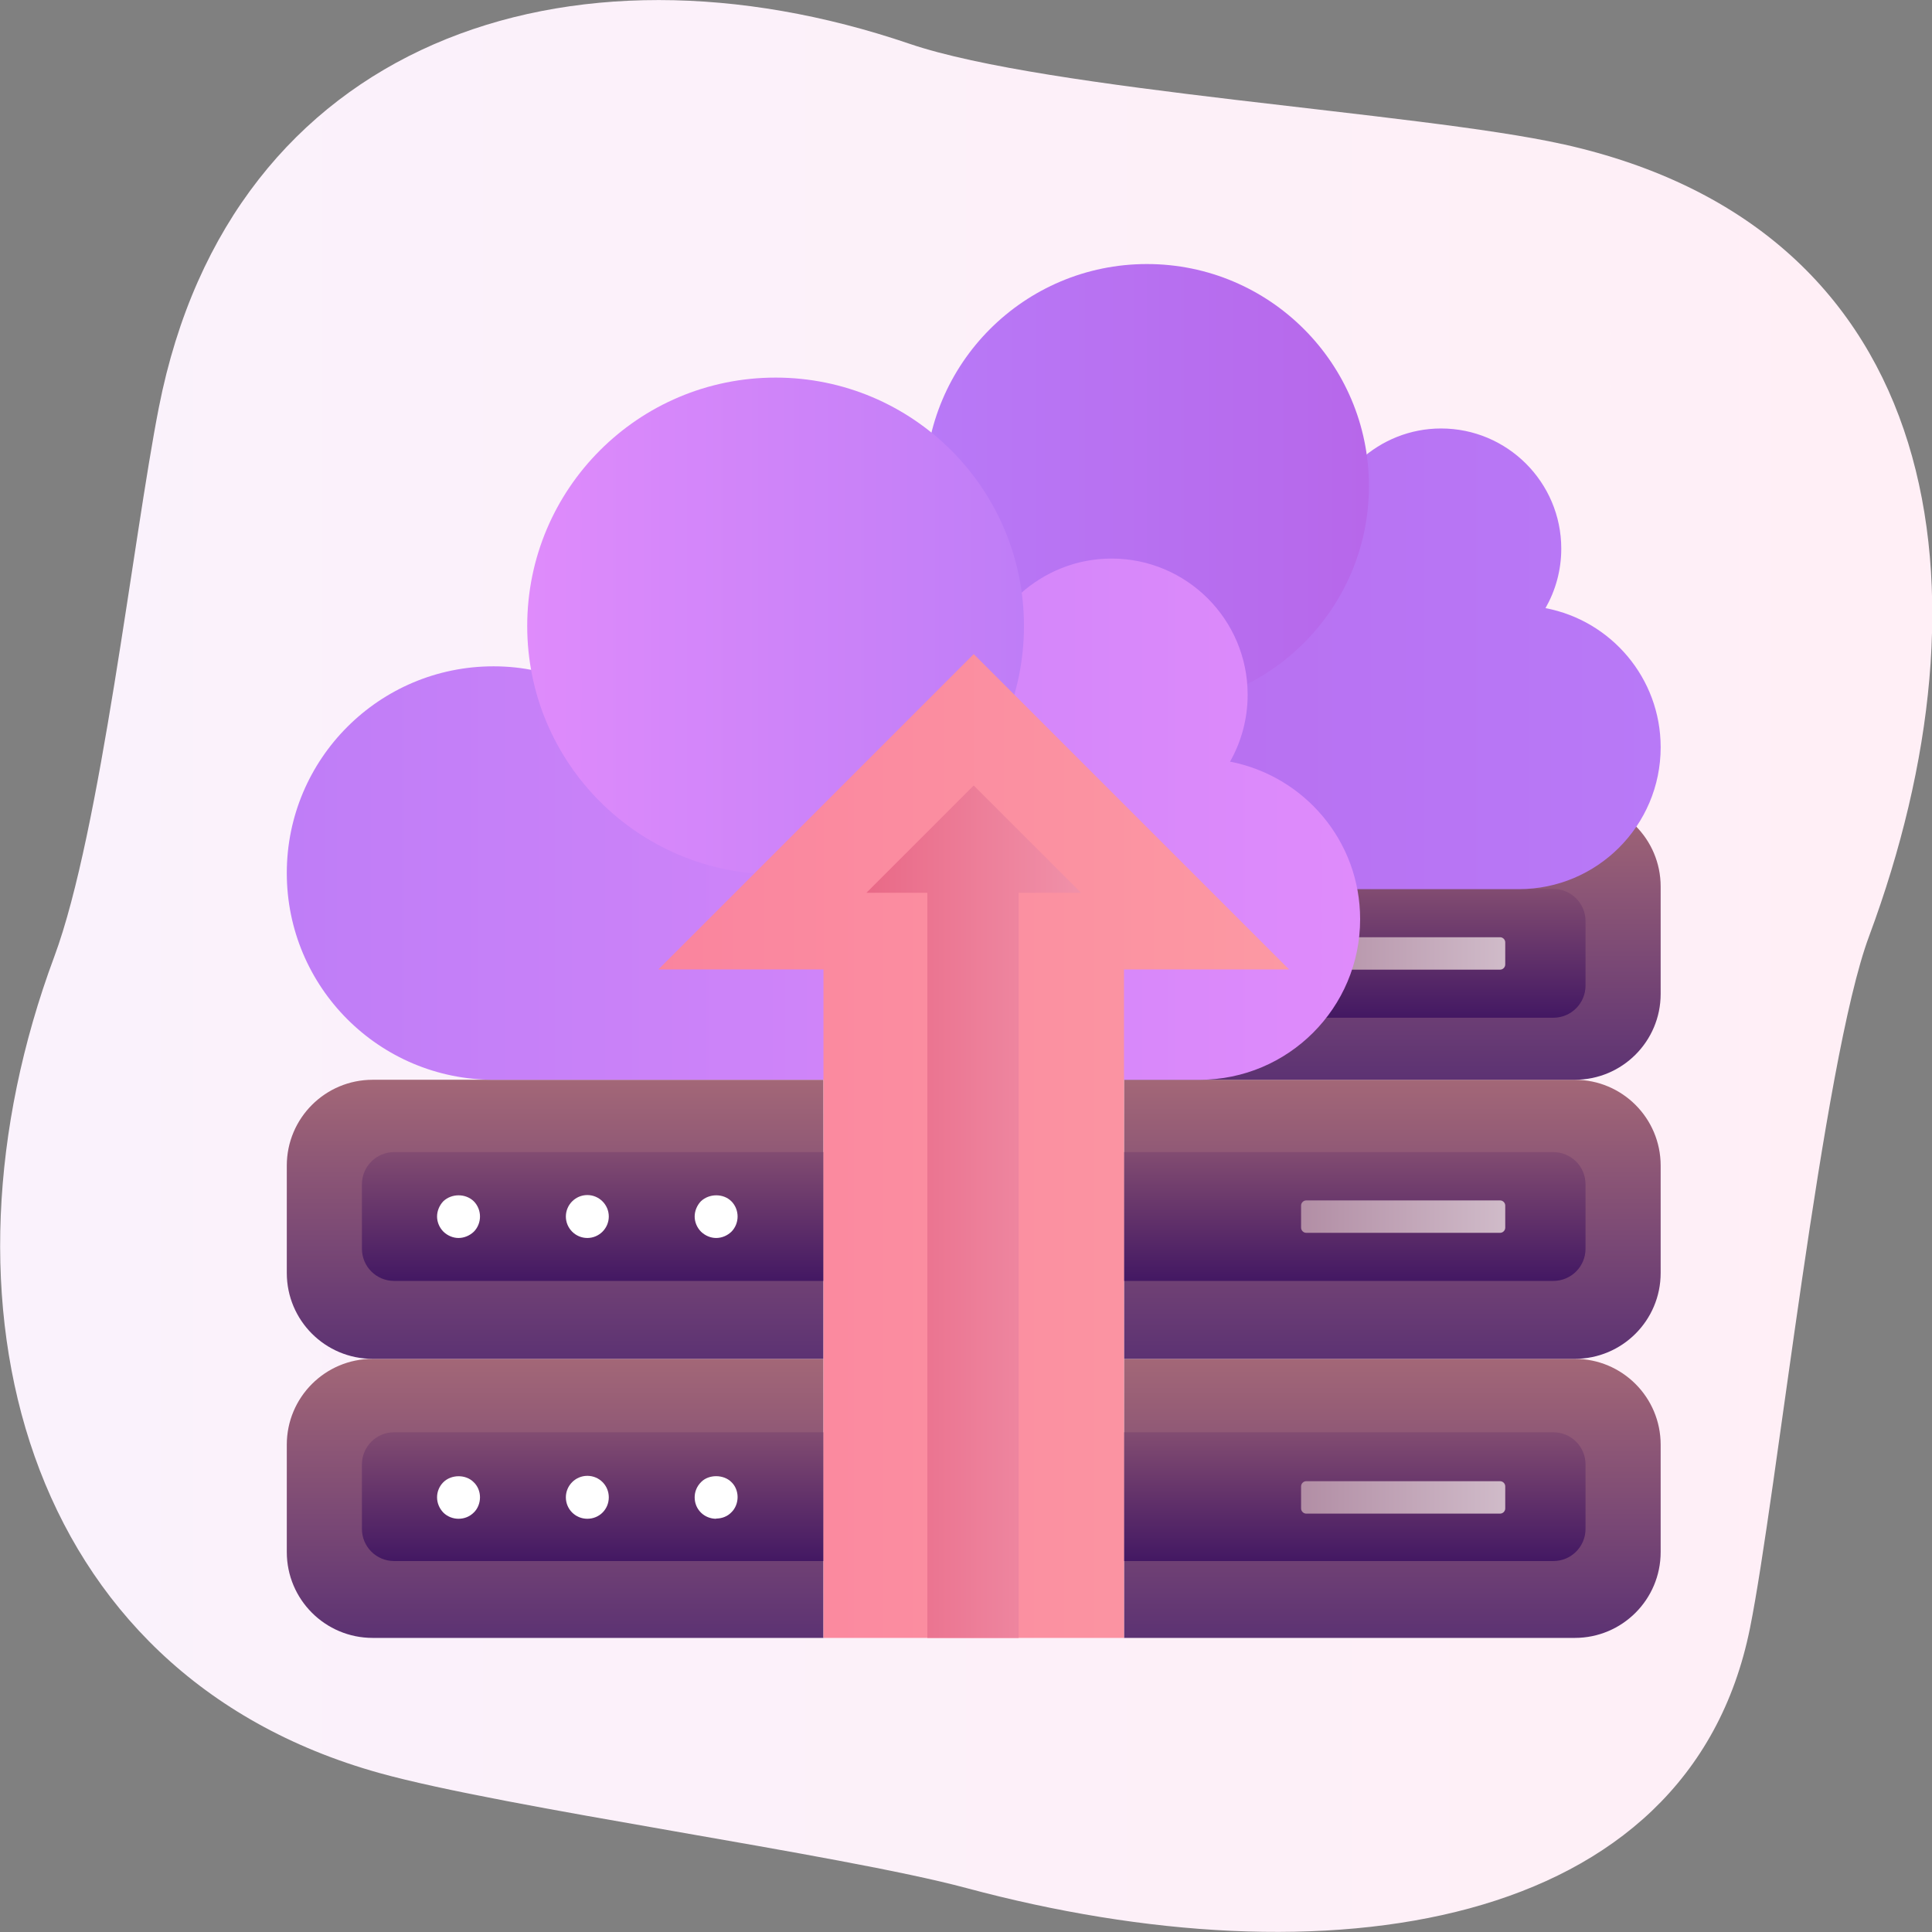 <?xml version="1.0" encoding="UTF-8"?>
<svg id="Layer_2" data-name="Layer 2" xmlns="http://www.w3.org/2000/svg" xmlns:xlink="http://www.w3.org/1999/xlink" viewBox="0 0 90 90">
  <rect x="0" y="0" width="90" height="90" fill="#808080" stroke="none"/>
  <defs>
    <style>
      .cls-1 {
        fill: url(#_ÂÁ_Ï_ÌÌ_È_ËÂÌÚ_8);
      }

      .cls-1, .cls-2, .cls-3, .cls-4, .cls-5, .cls-6, .cls-7, .cls-8, .cls-9, .cls-10, .cls-11, .cls-12, .cls-13, .cls-14, .cls-15, .cls-16, .cls-17, .cls-18, .cls-19, .cls-20, .cls-21 {
        stroke-width: 0px;
      }

      .cls-2 {
        fill: url(#_ÂÁ_Ï_ÌÌ_È_ËÂÌÚ_109);
      }

      .cls-3 {
        fill: url(#_ÂÁ_Ï_ÌÌ_È_ËÂÌÚ_8-5);
      }

      .cls-4 {
        fill: url(#_ÂÁ_Ï_ÌÌ_È_ËÂÌÚ_8-4);
      }

      .cls-5 {
        fill: url(#_ÂÁ_Ï_ÌÌ_È_ËÂÌÚ_8-3);
      }

      .cls-6 {
        fill: url(#_ÂÁ_Ï_ÌÌ_È_ËÂÌÚ_8-2);
      }

      .cls-7 {
        fill: url(#_ÂÁ_Ï_ÌÌ_È_ËÂÌÚ_56-2);
      }

      .cls-8 {
        fill: url(#_ÂÁ_Ï_ÌÌ_È_ËÂÌÚ_47-2);
      }

      .cls-9 {
        fill: url(#_ÂÁ_Ï_ÌÌ_È_ËÂÌÚ_29-2);
      }

      .cls-10 {
        fill: url(#_ÂÁ_Ï_ÌÌ_È_ËÂÌÚ_29-3);
      }

      .cls-11 {
        fill: url(#_ÂÁ_Ï_ÌÌ_È_ËÂÌÚ_29-4);
      }

      .cls-12 {
        fill: url(#_ÂÁ_Ï_ÌÌ_È_ËÂÌÚ_29-5);
      }

      .cls-13 {
        fill: url(#_ÂÁ_Ï_ÌÌ_È_ËÂÌÚ_109-2);
      }

      .cls-14 {
        fill: url(#_ÂÁ_Ï_ÌÌ_È_ËÂÌÚ_109-3);
      }

      .cls-15 {
        fill: #fff;
      }

      .cls-16 {
        fill: url(#_ÂÁ_Ï_ÌÌ_È_ËÂÌÚ_38);
      }

      .cls-17 {
        fill: url(#_ÂÁ_Ï_ÌÌ_È_ËÂÌÚ_56);
      }

      .cls-18 {
        fill: url(#_ÂÁ_Ï_ÌÌ_È_ËÂÌÚ_29);
      }

      .cls-19 {
        fill: url(#_ÂÁ_Ï_ÌÌ_È_ËÂÌÚ_47);
      }

      .cls-20 {
        fill: url(#_ÂÁ_Ï_ÌÌ_È_ËÂÌÚ_84);
      }

      .cls-21 {
        fill: url(#_ÂÁ_Ï_ÌÌ_È_ËÂÌÚ_68);
      }
    </style>
    <linearGradient id="_ÂÁ_Ï_ÌÌ_È_ËÂÌÚ_84" data-name="¡ÂÁ˚ÏˇÌÌ˚È „‡‰ËÂÌÚ 84" x1="0" y1="45" x2="90" y2="45" gradientUnits="userSpaceOnUse">
      <stop offset="0" stop-color="#faf2fc"/>
      <stop offset="1" stop-color="#ffeff6"/>
    </linearGradient>
    <linearGradient id="_ÂÁ_Ï_ÌÌ_È_ËÂÌÚ_8" data-name="¡ÂÁ˚ÏˇÌÌ˚È „‡‰ËÂÌÚ 8" x1="25.86" y1="76.3" x2="25.86" y2="63.3" gradientUnits="userSpaceOnUse">
      <stop offset="0" stop-color="#5c3273"/>
      <stop offset="1" stop-color="#a36777"/>
    </linearGradient>
    <linearGradient id="_ÂÁ_Ï_ÌÌ_È_ËÂÌÚ_8-2" data-name="¡ÂÁ˚ÏˇÌÌ˚È „‡‰ËÂÌÚ 8" y1="63.3" y2="50.3" xlink:href="#_ÂÁ_Ï_ÌÌ_È_ËÂÌÚ_8"/>
    <linearGradient id="_ÂÁ_Ï_ÌÌ_È_ËÂÌÚ_8-3" data-name="¡ÂÁ˚ÏˇÌÌ˚È „‡‰ËÂÌÚ 8" x1="64.86" x2="64.86" xlink:href="#_ÂÁ_Ï_ÌÌ_È_ËÂÌÚ_8"/>
    <linearGradient id="_ÂÁ_Ï_ÌÌ_È_ËÂÌÚ_8-4" data-name="¡ÂÁ˚ÏˇÌÌ˚È „‡‰ËÂÌÚ 8" x1="64.86" y1="63.3" x2="64.86" y2="50.3" xlink:href="#_ÂÁ_Ï_ÌÌ_È_ËÂÌÚ_8"/>
    <linearGradient id="_ÂÁ_Ï_ÌÌ_È_ËÂÌÚ_8-5" data-name="¡ÂÁ˚ÏˇÌÌ˚È „‡‰ËÂÌÚ 8" x1="64.86" y1="50.3" x2="64.86" y2="37.3" xlink:href="#_ÂÁ_Ï_ÌÌ_È_ËÂÌÚ_8"/>
    <linearGradient id="_ÂÁ_Ï_ÌÌ_È_ËÂÌÚ_29" data-name="¡ÂÁ˚ÏˇÌÌ˚È „‡‰ËÂÌÚ 29" x1="63.11" y1="47.41" x2="63.11" y2="41.41" gradientUnits="userSpaceOnUse">
      <stop offset="0" stop-color="#431863"/>
      <stop offset="1" stop-color="#824c71"/>
    </linearGradient>
    <linearGradient id="_ÂÁ_Ï_ÌÌ_È_ËÂÌÚ_29-2" data-name="¡ÂÁ˚ÏˇÌÌ˚È „‡‰ËÂÌÚ 29" y1="72.72" y2="66.72" xlink:href="#_ÂÁ_Ï_ÌÌ_È_ËÂÌÚ_29"/>
    <linearGradient id="_ÂÁ_Ï_ÌÌ_È_ËÂÌÚ_109" data-name="¡ÂÁ˚ÏˇÌÌ˚È „‡‰ËÂÌÚ 109" x1="60.61" y1="44.41" x2="70.11" y2="44.41" gradientUnits="userSpaceOnUse">
      <stop offset="0" stop-color="#b28ea5"/>
      <stop offset="1" stop-color="#d0bbc9"/>
    </linearGradient>
    <linearGradient id="_ÂÁ_Ï_ÌÌ_È_ËÂÌÚ_29-3" data-name="¡ÂÁ˚ÏˇÌÌ˚È „‡‰ËÂÌÚ 29" x1="27.61" y1="72.72" x2="27.61" y2="66.72" xlink:href="#_ÂÁ_Ï_ÌÌ_È_ËÂÌÚ_29"/>
    <linearGradient id="_ÂÁ_Ï_ÌÌ_È_ËÂÌÚ_29-4" data-name="¡ÂÁ˚ÏˇÌÌ˚È „‡‰ËÂÌÚ 29" y1="59.67" y2="53.67" xlink:href="#_ÂÁ_Ï_ÌÌ_È_ËÂÌÚ_29"/>
    <linearGradient id="_ÂÁ_Ï_ÌÌ_È_ËÂÌÚ_29-5" data-name="¡ÂÁ˚ÏˇÌÌ˚È „‡‰ËÂÌÚ 29" x1="27.61" y1="59.67" x2="27.61" y2="53.67" xlink:href="#_ÂÁ_Ï_ÌÌ_È_ËÂÌÚ_29"/>
    <linearGradient id="_ÂÁ_Ï_ÌÌ_È_ËÂÌÚ_109-2" data-name="¡ÂÁ˚ÏˇÌÌ˚È „‡‰ËÂÌÚ 109" y1="69.75" y2="69.75" xlink:href="#_ÂÁ_Ï_ÌÌ_È_ËÂÌÚ_109"/>
    <linearGradient id="_ÂÁ_Ï_ÌÌ_È_ËÂÌÚ_109-3" data-name="¡ÂÁ˚ÏˇÌÌ˚È „‡‰ËÂÌÚ 109" y1="56.67" y2="56.67" xlink:href="#_ÂÁ_Ï_ÌÌ_È_ËÂÌÚ_109"/>
    <linearGradient id="_ÂÁ_Ï_ÌÌ_È_ËÂÌÚ_47" data-name="¡ÂÁ˚ÏˇÌÌ˚È „‡‰ËÂÌÚ 47" x1="33.18" y1="27.02" x2="77.36" y2="27.02" gradientUnits="userSpaceOnUse">
      <stop offset="0" stop-color="#b767ea"/>
      <stop offset="1" stop-color="#b879f7"/>
    </linearGradient>
    <linearGradient id="_ÂÁ_Ï_ÌÌ_È_ËÂÌÚ_47-2" data-name="¡ÂÁ˚ÏˇÌÌ˚È „‡‰ËÂÌÚ 47" x1="63.77" y1="22.64" x2="43.09" y2="22.64" xlink:href="#_ÂÁ_Ï_ÌÌ_È_ËÂÌÚ_47"/>
    <linearGradient id="_ÂÁ_Ï_ÌÌ_È_ËÂÌÚ_56" data-name="¡ÂÁ˚ÏˇÌÌ˚È „‡‰ËÂÌÚ 56" x1="13.36" y1="34.01" x2="63.36" y2="34.01" gradientUnits="userSpaceOnUse">
      <stop offset="0" stop-color="#bf7df7"/>
      <stop offset="1" stop-color="#df8bfb"/>
    </linearGradient>
    <linearGradient id="_ÂÁ_Ï_ÌÌ_È_ËÂÌÚ_56-2" data-name="¡ÂÁ˚ÏˇÌÌ˚È „‡‰ËÂÌÚ 56" x1="47.7" y1="29.16" x2="24.56" y2="29.16" xlink:href="#_ÂÁ_Ï_ÌÌ_È_ËÂÌÚ_56"/>
    <linearGradient id="_ÂÁ_Ï_ÌÌ_È_ËÂÌÚ_38" data-name="¡ÂÁ˚ÏˇÌÌ˚È „‡‰ËÂÌÚ 38" x1="30.67" y1="53.38" x2="60.05" y2="53.38" gradientUnits="userSpaceOnUse">
      <stop offset="0" stop-color="#fa849e"/>
      <stop offset="1" stop-color="#fc99a3"/>
    </linearGradient>
    <linearGradient id="_ÂÁ_Ï_ÌÌ_È_ËÂÌÚ_68" data-name="¡ÂÁ˚ÏˇÌÌ˚È „‡‰ËÂÌÚ 68" x1="40.36" y1="56.44" x2="50.36" y2="56.44" gradientUnits="userSpaceOnUse">
      <stop offset="0" stop-color="#e96987"/>
      <stop offset="1" stop-color="#f091a9"/>
    </linearGradient>
  </defs>
  <g id="layer_1" data-name="layer 1">
    <g>
      <path class="cls-20" d="M72.77,6.71c-6.62-1.47-23.97-2.48-30.4-4.67C26.51-3.36,10.76,1.87,7.4,18.98c-1.2,6.1-2.71,19.77-4.87,25.58-5.97,16.05-1.51,33.38,15.13,38.03,5.84,1.63,21.5,3.79,27.35,5.36,16.71,4.49,33.65,2.07,36.51-12.1,1.23-6.09,3.38-26.43,5.55-32.24,5.97-16.05,3.64-32.93-14.29-36.9Z"/>
      <g>
        <path class="cls-1" d="M17.36,63.3h21v13h-21c-2.21,0-4-1.79-4-4v-5c0-2.21,1.79-4,4-4Z"/>
        <path class="cls-6" d="M17.36,50.3h21v13h-21c-2.21,0-4-1.79-4-4v-5c0-2.21,1.79-4,4-4Z"/>
        <path class="cls-5" d="M52.36,63.3h21c2.21,0,4,1.79,4,4v5c0,2.21-1.79,4-4,4h-21v-13h0Z"/>
        <path class="cls-4" d="M52.36,50.3h21c2.21,0,4,1.79,4,4v5c0,2.21-1.79,4-4,4h-21v-13h0Z"/>
        <path class="cls-3" d="M52.36,37.3h21c2.21,0,4,1.79,4,4v5c0,2.21-1.79,4-4,4h-21v-13h0Z"/>
        <path class="cls-18" d="M52.36,41.41h20c.83,0,1.5.67,1.5,1.5v3c0,.83-.67,1.5-1.5,1.5h-20v-6h0Z"/>
        <path class="cls-9" d="M52.36,66.72h20c.83,0,1.5.67,1.5,1.5v3c0,.83-.67,1.5-1.5,1.5h-20v-6h0Z"/>
        <path class="cls-2" d="M60.85,43.66h9.03c.13,0,.24.11.24.24v1.03c0,.13-.11.24-.24.24h-9.03c-.13,0-.24-.11-.24-.24v-1.03c0-.13.11-.24.24-.24Z"/>
        <path class="cls-10" d="M18.36,66.72h20v6h-20c-.83,0-1.5-.67-1.5-1.5v-3c0-.83.67-1.5,1.5-1.5Z"/>
        <path class="cls-11" d="M52.36,53.67h20c.83,0,1.5.67,1.5,1.5v3c0,.83-.67,1.5-1.5,1.5h-20v-6h0Z"/>
        <path class="cls-12" d="M18.36,53.67h20v6h-20c-.83,0-1.5-.67-1.5-1.5v-3c0-.83.67-1.5,1.5-1.5Z"/>
        <path class="cls-15" d="M21.36,70.75c-.26,0-.52-.1-.71-.29-.18-.19-.29-.44-.29-.71s.11-.52.29-.7c.37-.37,1.05-.38,1.42,0,.19.18.29.44.29.7s-.1.53-.29.71c-.19.19-.44.29-.71.29Z"/>
        <path class="cls-15" d="M26.36,69.75c0-.55.45-1,1-1h0c.56,0,1,.45,1,1h0c0,.56-.44,1-1,1h0c-.55,0-1-.44-1-1Z"/>
        <path class="cls-15" d="M33.36,70.75c-.26,0-.52-.1-.71-.29s-.29-.44-.29-.71.11-.52.3-.71c.36-.37,1.05-.36,1.41,0,.19.18.29.44.29.7s-.1.53-.29.71c-.18.19-.44.29-.71.29Z"/>
        <path class="cls-15" d="M21.36,57.67c-.26,0-.51-.11-.7-.29-.19-.19-.3-.45-.3-.71s.11-.52.29-.71c.39-.37,1.04-.37,1.42,0,.19.19.29.45.29.71s-.1.52-.29.71c-.19.18-.45.29-.71.29Z"/>
        <path class="cls-15" d="M26.36,56.67c0-.55.45-1,1-1h0c.55,0,1,.45,1,1h0c0,.55-.45,1-1,1h0c-.55,0-1-.45-1-1Z"/>
        <path class="cls-15" d="M33.36,57.67c-.26,0-.51-.11-.7-.29-.19-.19-.3-.45-.3-.71s.11-.52.29-.71c.39-.37,1.05-.37,1.42,0,.19.19.29.45.29.71s-.1.52-.29.71c-.19.18-.44.29-.71.29Z"/>
        <path class="cls-13" d="M60.85,69h9.03c.13,0,.24.11.24.24v1.03c0,.13-.11.24-.24.24h-9.03c-.13,0-.24-.11-.24-.24v-1.03c0-.13.11-.24.24-.24Z"/>
        <path class="cls-14" d="M60.85,55.92h9.03c.13,0,.24.11.24.24v1.03c0,.13-.11.24-.24.24h-9.03c-.13,0-.24-.11-.24-.24v-1.03c0-.13.11-.24.24-.24Z"/>
        <path class="cls-19" d="M72,28.32c.46-.81.73-1.75.73-2.76,0-3.09-2.51-5.6-5.6-5.6-1.45,0-2.77.56-3.76,1.46-.64-4.96-4.87-8.79-10.01-8.79-5.58,0-10.1,4.52-10.1,10.1,0,.63.07,1.25.18,1.86-.56-.12-1.15-.19-1.75-.19-4.7,0-8.51,3.81-8.51,8.51s3.81,8.51,8.51,8.51h29.06c3.65,0,6.61-2.96,6.61-6.61,0-3.22-2.31-5.9-5.36-6.48Z"/>
        <path class="cls-8" d="M43.09,22.64c0,5.71,4.63,10.34,10.34,10.34s10.34-4.63,10.34-10.34-4.63-10.34-10.34-10.34-10.34,4.63-10.34,10.34Z"/>
        <path class="cls-17" d="M57.3,35.48c.52-.92.82-1.98.82-3.12,0-3.5-2.84-6.34-6.34-6.34-1.64,0-3.13.63-4.26,1.65-.73-5.61-5.51-9.95-11.32-9.95-6.31,0-11.43,5.12-11.43,11.43,0,.72.07,1.42.2,2.1-.64-.14-1.3-.21-1.98-.21-5.32,0-9.63,4.31-9.63,9.63s4.31,9.63,9.63,9.63h32.89c4.13,0,7.48-3.35,7.48-7.48,0-3.65-2.61-6.67-6.06-7.34Z"/>
        <path class="cls-7" d="M47.7,29.16c0,6.39-5.18,11.57-11.57,11.57s-11.57-5.18-11.57-11.57,5.18-11.57,11.57-11.57,11.57,5.18,11.57,11.57Z"/>
        <polygon class="cls-16" points="38.36 76.3 38.36 45.16 30.67 45.16 45.36 30.47 60.05 45.16 52.36 45.16 52.36 76.3 38.36 76.3"/>
        <polygon class="cls-21" points="45.36 36.59 40.36 41.59 43.2 41.59 43.2 76.3 47.45 76.3 47.45 41.59 50.36 41.59 45.36 36.59"/>
      </g>
    </g>
  </g>
</svg>